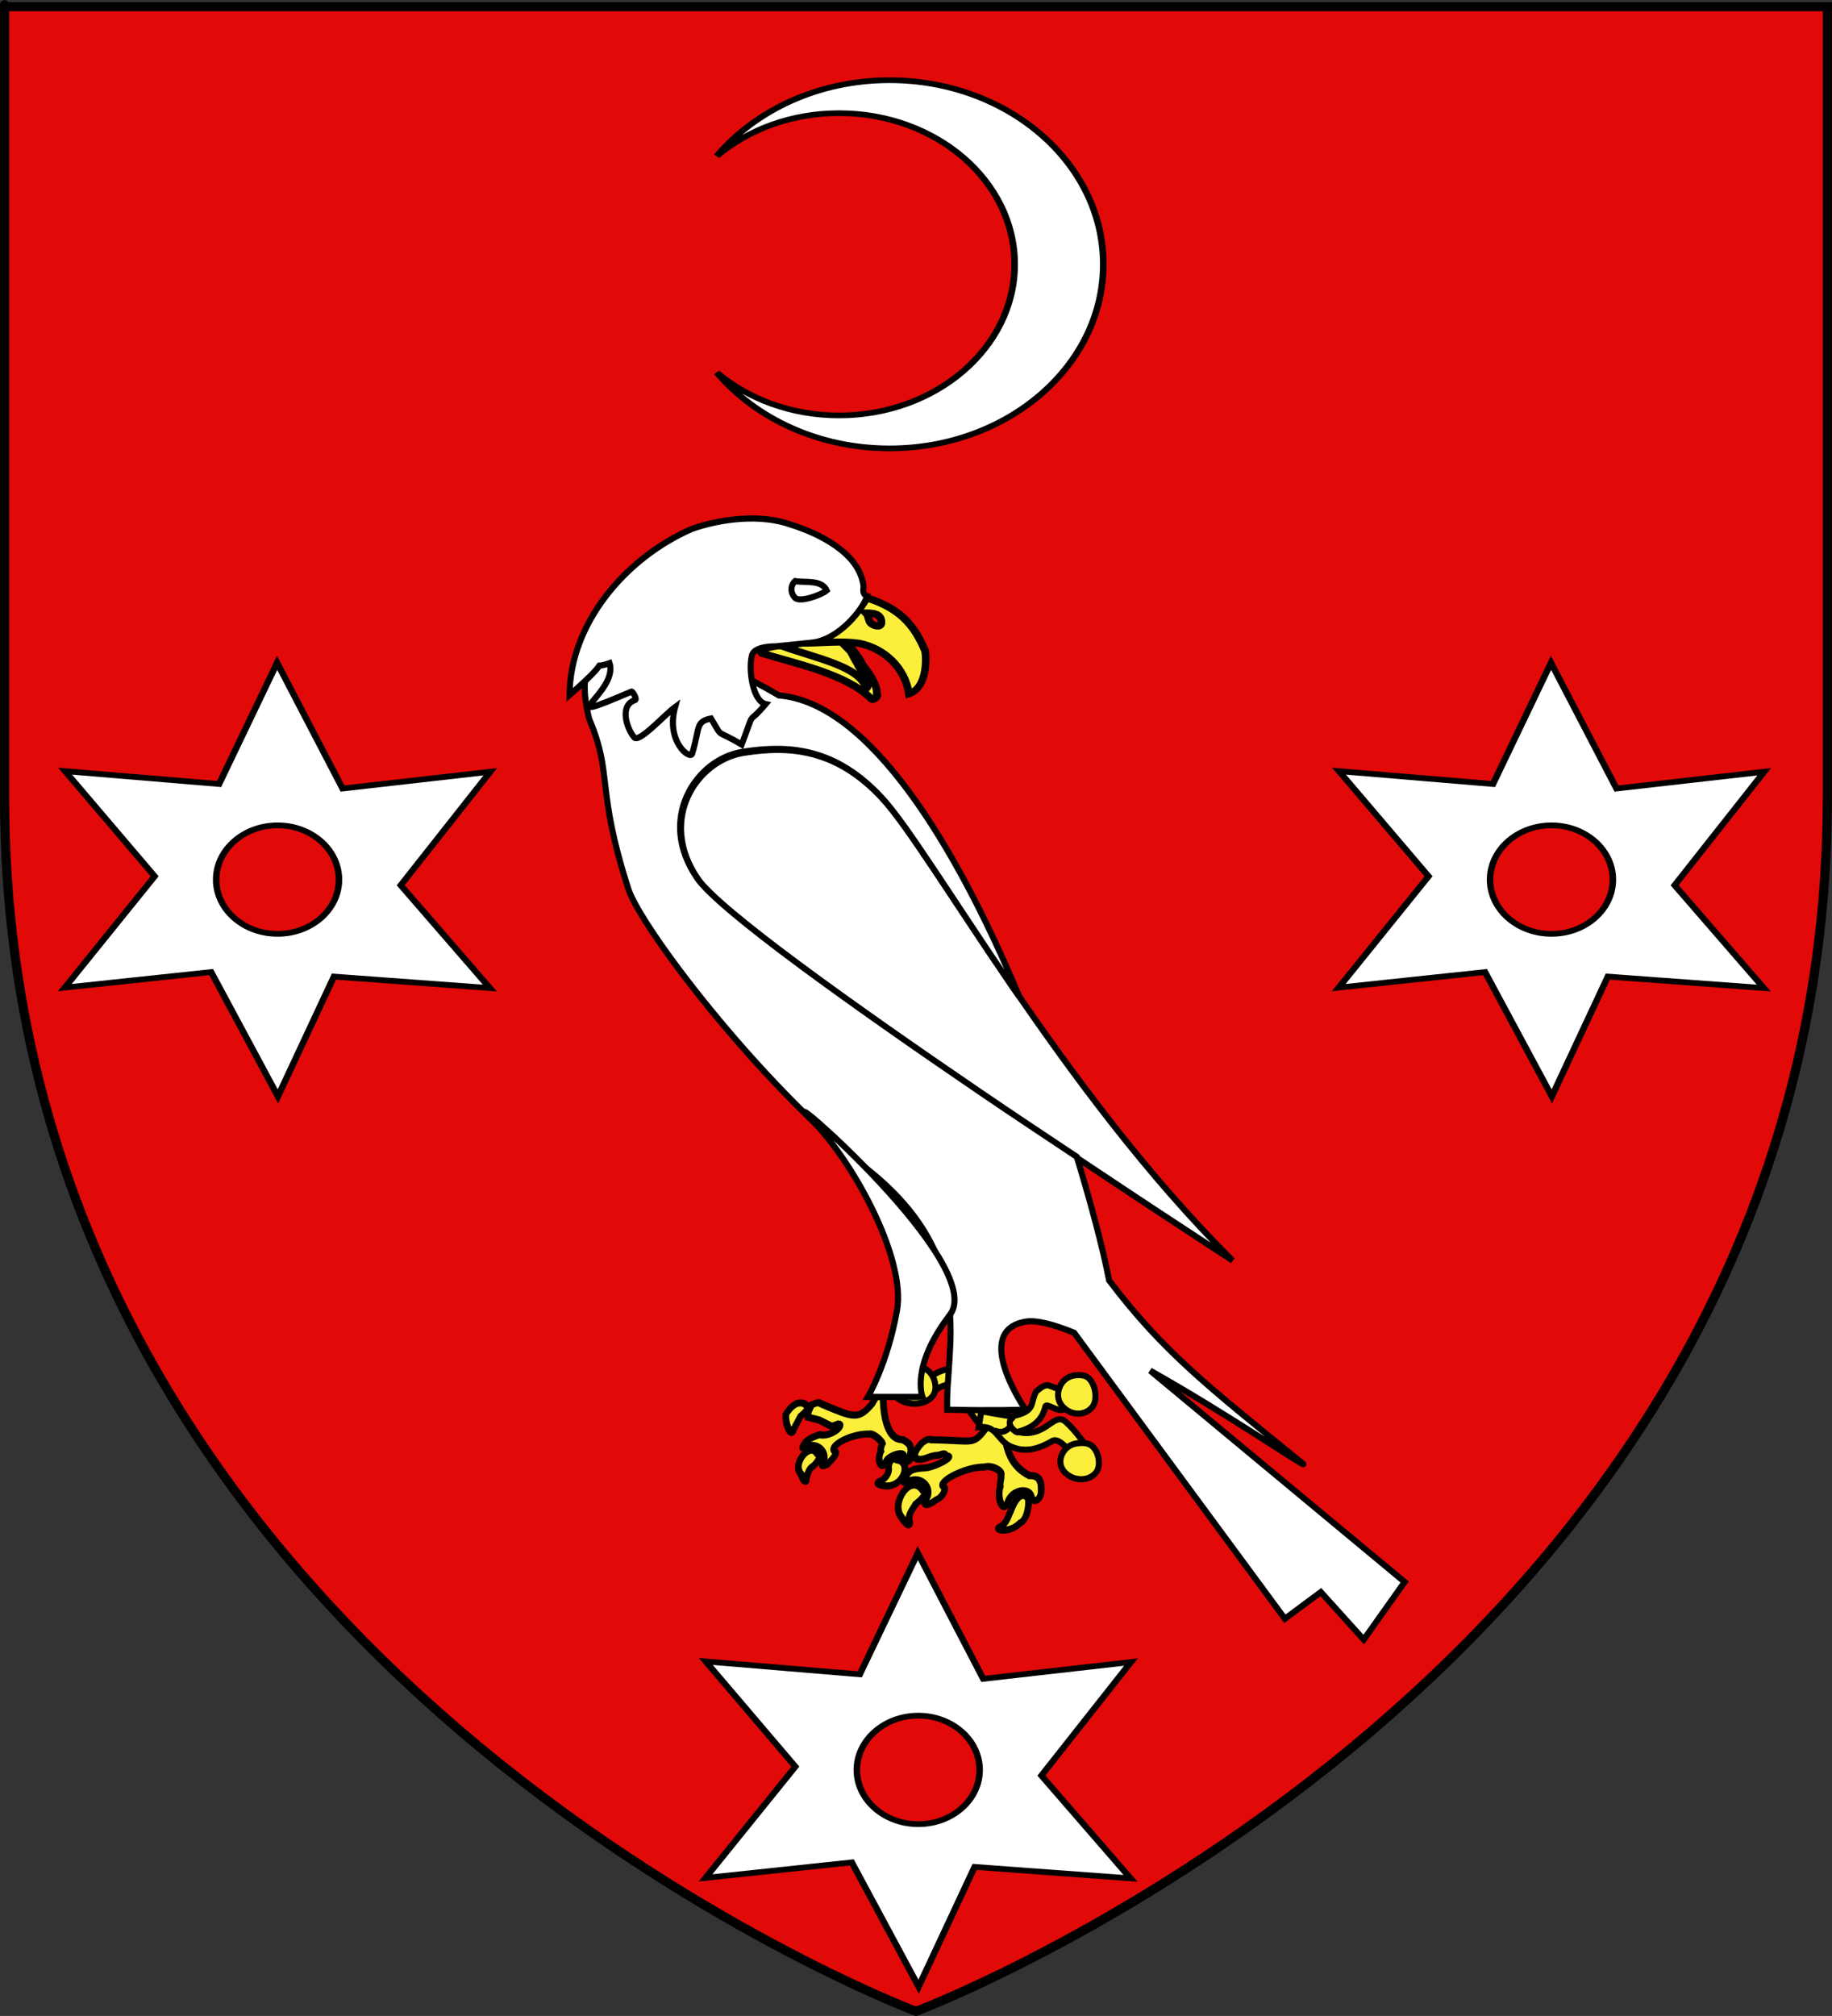 <?xml version="1.0" encoding="UTF-8" standalone="no"?>
<svg
   xmlns:dc="http://purl.org/dc/elements/1.1/"
   xmlns:cc="http://creativecommons.org/ns#"
   xmlns:rdf="http://www.w3.org/1999/02/22-rdf-syntax-ns#"
   xmlns:svg="http://www.w3.org/2000/svg"
   xmlns="http://www.w3.org/2000/svg"
   xmlns:xlink="http://www.w3.org/1999/xlink"
   xmlns:sodipodi="http://sodipodi.sourceforge.net/DTD/sodipodi-0.dtd"
   xmlns:inkscape="http://www.inkscape.org/namespaces/inkscape"
   height="660"
   width="600.015"
   version="1.0"
   id="svg2"
   sodipodi:version="0.32"
   inkscape:version="0.46"
   sodipodi:docname="Blason Claude-Louis de Lesquen.svg"
   sodipodi:docbase="C:\Users\Jany\Documents\aaaOuiqui\Blasons\Blasons autres"
   inkscape:export-filename="/Users/olivier/Desktop/Blason Rouge/Blason_Vide_3D.png"
   inkscape:export-xdpi="144"
   inkscape:export-ydpi="144"
   inkscape:output_extension="org.inkscape.output.svg.inkscape">
  <rect width="100%" height="100%" fill="#333333" stroke="none"/>
  <sodipodi:namedview
     inkscape:window-height="746"
     inkscape:window-width="1024"
     inkscape:pageshadow="2"
     inkscape:pageopacity="0.0"
     guidetolerance="10.0"
     gridtolerance="10.0"
     objecttolerance="10.0"
     borderopacity="1.0"
     bordercolor="#666666"
     pagecolor="#ffffff"
     id="base"
     showgrid="false"
     height="660px"
     inkscape:zoom="0.81969662"
     inkscape:cx="278.65792"
     inkscape:cy="350.27311"
     inkscape:window-x="0"
     inkscape:window-y="0"
     inkscape:current-layer="g5509"
     showguides="true"
     inkscape:guide-bbox="true">
    <sodipodi:guide
       orientation="1,0"
       position="300,516.045"
       id="guide3648" />
  </sodipodi:namedview>
  <desc
     id="desc4">Flag of Canton of Valais (Wallis)</desc>
  <defs
     id="defs6">
    <inkscape:perspective
       sodipodi:type="inkscape:persp3d"
       inkscape:vp_x="0 : 330.00015 : 1"
       inkscape:vp_y="0 : 1000 : 0"
       inkscape:vp_z="600.01459 : 330.00015 : 1"
       inkscape:persp3d-origin="300.00729 : 220.0001 : 1"
       id="perspective25" />
    <linearGradient
       id="linearGradient2893">
      <stop
         style="stop-color: white; stop-opacity: 0.314;"
         offset="0"
         id="stop2895" />
      <stop
         id="stop2897"
         offset="0.19"
         style="stop-color: white; stop-opacity: 0.251;" />
      <stop
         style="stop-color: rgb(107, 107, 107); stop-opacity: 0.125;"
         offset="0.6"
         id="stop2901" />
      <stop
         style="stop-color: black; stop-opacity: 0.125;"
         offset="1"
         id="stop2899" />
    </linearGradient>
    <radialGradient
       inkscape:collect="always"
       xlink:href="#linearGradient2893"
       id="radialGradient3163"
       gradientUnits="userSpaceOnUse"
       gradientTransform="matrix(1.353, 0, 0, 1.349, -74.394, -85.747)"
       cx="221.445"
       cy="226.331"
       fx="221.445"
       fy="226.331"
       r="300" />
    <linearGradient
       x1="107.75"
       y1="191.963"
       x2="139.396"
       y2="166.385"
       id="linearGradient1800"
       xlink:href="#linearGradient1732"
       gradientUnits="userSpaceOnUse"
       gradientTransform="translate(-1.428571e-5,-5.714286e-5)" />
    <linearGradient
       x1="82.143"
       y1="264.167"
       x2="113.69"
       y2="258.413"
       id="linearGradient1590"
       xlink:href="#linearGradient1732"
       gradientUnits="userSpaceOnUse"
       gradientTransform="translate(-1.428571e-5,-5.714286e-5)" />
    <linearGradient
       x1="84.127"
       y1="260.595"
       x2="115.675"
       y2="257.619"
       id="linearGradient1598"
       xlink:href="#linearGradient1732"
       gradientUnits="userSpaceOnUse"
       gradientTransform="translate(-1.428571e-5,-5.714286e-5)" />
    <linearGradient
       x1="88.492"
       y1="297.103"
       x2="118.056"
       y2="280.635"
       id="linearGradient1606"
       xlink:href="#linearGradient1732"
       gradientUnits="userSpaceOnUse"
       gradientTransform="translate(-1.428571e-5,-5.714286e-5)" />
    <linearGradient
       x1="118.452"
       y1="312.778"
       x2="136.325"
       y2="294.722"
       id="linearGradient1614"
       xlink:href="#linearGradient1732"
       gradientUnits="userSpaceOnUse"
       gradientTransform="translate(-1.428571e-5,-5.714286e-5)" />
    <linearGradient
       x1="131.151"
       y1="395.317"
       x2="166.667"
       y2="415.357"
       id="linearGradient1622"
       xlink:href="#linearGradient1732"
       gradientUnits="userSpaceOnUse"
       gradientTransform="translate(-1.428571e-5,-5.714286e-5)" />
    <linearGradient
       x1="107.143"
       y1="225.278"
       x2="130.357"
       y2="242.341"
       id="linearGradient1582"
       xlink:href="#linearGradient1732"
       gradientUnits="userSpaceOnUse"
       gradientTransform="translate(-1.428571e-5,-5.714286e-5)" />
    <linearGradient
       x1="143.651"
       y1="488.968"
       x2="163.889"
       y2="454.048"
       id="linearGradient1642"
       xlink:href="#linearGradient1732"
       gradientUnits="userSpaceOnUse"
       gradientTransform="translate(-1.428571e-5,-5.714286e-5)" />
    <linearGradient
       x1="186.508"
       y1="491.746"
       x2="186.508"
       y2="458.413"
       id="linearGradient1650"
       xlink:href="#linearGradient1732"
       gradientUnits="userSpaceOnUse"
       gradientTransform="translate(-1.428571e-5,-5.714286e-5)" />
    <linearGradient
       x1="292.857"
       y1="493.73"
       x2="321.825"
       y2="513.175"
       id="linearGradient1658"
       xlink:href="#linearGradient1732"
       gradientUnits="userSpaceOnUse"
       gradientTransform="translate(-1.428571e-5,-5.714286e-5)" />
    <linearGradient
       x1="266.27"
       y1="534.206"
       x2="312.302"
       y2="534.603"
       id="linearGradient1666"
       xlink:href="#linearGradient1732"
       gradientUnits="userSpaceOnUse"
       gradientTransform="translate(-1.428571e-5,-5.714286e-5)" />
    <linearGradient
       x1="300"
       y1="566.746"
       x2="319.151"
       y2="547.595"
       id="linearGradient1674"
       xlink:href="#linearGradient1732"
       gradientUnits="userSpaceOnUse"
       gradientTransform="translate(-1.428571e-5,-5.714286e-5)" />
    <linearGradient
       x1="337.302"
       y1="571.111"
       x2="341.27"
       y2="546.905"
       id="linearGradient1682"
       xlink:href="#linearGradient1732"
       gradientUnits="userSpaceOnUse"
       gradientTransform="translate(-1.428571e-5,-5.714286e-5)" />
    <linearGradient
       x1="241.143"
       y1="51.421"
       x2="243.124"
       y2="48.303"
       id="linearGradient1397"
       xlink:href="#linearGradient1732"
       gradientUnits="userSpaceOnUse"
       gradientTransform="translate(75.923,47.102)" />
    <linearGradient
       id="linearGradient1732">
      <stop
         style="stop-color:#ffffff;stop-opacity:1"
         offset="0"
         id="stop1734" />
      <stop
         style="stop-color:#ffffff;stop-opacity:1"
         offset="1"
         id="stop1736" />
    </linearGradient>
    <linearGradient
       x1="177.338"
       y1="217.778"
       x2="211.83"
       y2="213.55"
       id="linearGradient1549"
       xlink:href="#linearGradient1732"
       gradientUnits="userSpaceOnUse"
       gradientTransform="translate(-1.428571e-5,-5.714286e-5)" />
    <linearGradient
       x1="124.585"
       y1="115.64"
       x2="157.2"
       y2="137.971"
       id="linearGradient1551"
       xlink:href="#linearGradient1732"
       gradientUnits="userSpaceOnUse"
       gradientTransform="translate(-1.428571e-5,-5.714286e-5)" />
    <linearGradient
       x1="87.547"
       y1="139.21"
       x2="124.361"
       y2="137.971"
       id="linearGradient1553"
       xlink:href="#linearGradient1732"
       gradientUnits="userSpaceOnUse"
       gradientTransform="translate(-1.428571e-5,-5.714286e-5)" />
    <linearGradient
       x1="112.239"
       y1="75.234"
       x2="137.605"
       y2="90.412"
       id="linearGradient1555"
       xlink:href="#linearGradient1732"
       gradientUnits="userSpaceOnUse"
       gradientTransform="translate(-1.428571e-5,-5.714286e-5)" />
    <linearGradient
       x1="179.583"
       y1="75.234"
       x2="193.021"
       y2="101.814"
       id="linearGradient1557"
       xlink:href="#linearGradient1732"
       gradientUnits="userSpaceOnUse"
       gradientTransform="translate(-1.428571e-5,-5.714286e-5)" />
    <linearGradient
       x1="270.496"
       y1="176.249"
       x2="296.929"
       y2="185.716"
       id="linearGradient1559"
       xlink:href="#linearGradient1732"
       gradientUnits="userSpaceOnUse"
       gradientTransform="translate(-1.428571e-5,-5.714286e-5)" />
    <linearGradient
       x1="94.281"
       y1="496.131"
       x2="124.137"
       y2="467.622"
       id="linearGradient1561"
       xlink:href="#linearGradient1732"
       gradientUnits="userSpaceOnUse"
       gradientTransform="translate(-1.428571e-5,-5.714286e-5)" />
    <linearGradient
       x1="171"
       y1="92.5"
       x2="180"
       y2="96.5"
       id="linearGradient2433"
       xlink:href="#linearGradient1732"
       gradientUnits="userSpaceOnUse" />
    <linearGradient
       inkscape:collect="always"
       xlink:href="#linearGradient1732"
       id="linearGradient4799"
       gradientUnits="userSpaceOnUse"
       gradientTransform="matrix(0.209,0,0,0.209,-225.237,175.99)"
       x1="3.506"
       y1="272.362"
       x2="442.548"
       y2="272.362" />
    <linearGradient
       inkscape:collect="always"
       xlink:href="#linearGradient1732"
       id="linearGradient4801"
       gradientUnits="userSpaceOnUse"
       gradientTransform="matrix(0.209,0,0,0.209,-225.237,175.99)"
       x1="3.506"
       y1="272.362"
       x2="442.548"
       y2="272.362" />
    <linearGradient
       inkscape:collect="always"
       xlink:href="#linearGradient1732"
       id="linearGradient4803"
       gradientUnits="userSpaceOnUse"
       gradientTransform="matrix(0.209,0,0,0.209,-225.237,175.99)"
       x1="3.506"
       y1="272.362"
       x2="442.548"
       y2="272.362" />
    <linearGradient
       inkscape:collect="always"
       xlink:href="#linearGradient1732"
       id="linearGradient4805"
       gradientUnits="userSpaceOnUse"
       gradientTransform="matrix(0.209,0,0,0.209,-225.237,175.99)"
       x1="3.506"
       y1="272.362"
       x2="442.548"
       y2="272.362" />
    <linearGradient
       inkscape:collect="always"
       xlink:href="#linearGradient1732"
       id="linearGradient4807"
       gradientUnits="userSpaceOnUse"
       gradientTransform="matrix(0.209,0,0,0.209,-225.237,175.99)"
       x1="3.506"
       y1="272.362"
       x2="442.548"
       y2="272.362" />
    <linearGradient
       inkscape:collect="always"
       xlink:href="#linearGradient1732"
       id="linearGradient4809"
       gradientUnits="userSpaceOnUse"
       gradientTransform="matrix(0.209,0,0,0.209,-225.237,175.99)"
       x1="3.506"
       y1="272.362"
       x2="442.548"
       y2="272.362" />
    <linearGradient
       inkscape:collect="always"
       xlink:href="#linearGradient1732"
       id="linearGradient4811"
       gradientUnits="userSpaceOnUse"
       gradientTransform="matrix(0.209,0,0,0.209,-225.237,175.99)"
       x1="3.506"
       y1="272.362"
       x2="442.548"
       y2="272.362" />
    <linearGradient
       inkscape:collect="always"
       xlink:href="#linearGradient1732"
       id="linearGradient4813"
       gradientUnits="userSpaceOnUse"
       gradientTransform="matrix(0.209,0,0,0.209,-225.237,175.99)"
       x1="3.506"
       y1="272.362"
       x2="442.548"
       y2="272.362" />
    <linearGradient
       inkscape:collect="always"
       xlink:href="#linearGradient1732"
       id="linearGradient4815"
       gradientUnits="userSpaceOnUse"
       gradientTransform="matrix(0.209,0,0,0.209,-225.237,175.99)"
       x1="3.506"
       y1="272.362"
       x2="442.548"
       y2="272.362" />
    <linearGradient
       inkscape:collect="always"
       xlink:href="#linearGradient1732"
       id="linearGradient4817"
       gradientUnits="userSpaceOnUse"
       gradientTransform="matrix(0.209,0,0,0.209,-225.237,175.99)"
       x1="3.506"
       y1="272.362"
       x2="442.548"
       y2="272.362" />
    <linearGradient
       inkscape:collect="always"
       xlink:href="#linearGradient1732"
       id="linearGradient4819"
       gradientUnits="userSpaceOnUse"
       gradientTransform="matrix(0.209,0,0,0.209,-225.237,175.99)"
       x1="3.506"
       y1="272.362"
       x2="442.548"
       y2="272.362" />
    <linearGradient
       inkscape:collect="always"
       xlink:href="#linearGradient1732"
       id="linearGradient4821"
       gradientUnits="userSpaceOnUse"
       gradientTransform="matrix(0.209,0,0,0.209,-225.237,175.99)"
       x1="3.506"
       y1="272.362"
       x2="442.548"
       y2="272.362" />
    <linearGradient
       inkscape:collect="always"
       xlink:href="#linearGradient1732"
       id="linearGradient4823"
       gradientUnits="userSpaceOnUse"
       gradientTransform="matrix(0.209,0,0,0.209,-225.237,175.99)"
       x1="3.506"
       y1="272.362"
       x2="442.548"
       y2="272.362" />
    <linearGradient
       inkscape:collect="always"
       xlink:href="#linearGradient1732"
       id="linearGradient4825"
       gradientUnits="userSpaceOnUse"
       gradientTransform="matrix(0.209,0,0,0.209,-225.237,175.99)"
       x1="3.506"
       y1="272.362"
       x2="442.548"
       y2="272.362" />
    <linearGradient
       inkscape:collect="always"
       xlink:href="#linearGradient1732"
       id="linearGradient4827"
       gradientUnits="userSpaceOnUse"
       gradientTransform="matrix(0.209,0,0,0.209,-225.237,175.99)"
       x1="3.506"
       y1="272.362"
       x2="442.548"
       y2="272.362" />
    <linearGradient
       inkscape:collect="always"
       xlink:href="#linearGradient1732"
       id="linearGradient4829"
       gradientUnits="userSpaceOnUse"
       gradientTransform="matrix(0.209,0,0,0.209,-225.237,175.99)"
       x1="3.506"
       y1="272.362"
       x2="442.548"
       y2="272.362" />
    <linearGradient
       inkscape:collect="always"
       xlink:href="#linearGradient1732"
       id="linearGradient4831"
       gradientUnits="userSpaceOnUse"
       gradientTransform="matrix(0.209,0,0,0.209,-225.237,175.99)"
       x1="3.506"
       y1="272.362"
       x2="442.548"
       y2="272.362" />
    <linearGradient
       inkscape:collect="always"
       xlink:href="#linearGradient1732"
       id="linearGradient4833"
       gradientUnits="userSpaceOnUse"
       gradientTransform="matrix(0.209,0,0,0.209,-225.237,175.99)"
       x1="3.506"
       y1="272.362"
       x2="442.548"
       y2="272.362" />
    <linearGradient
       inkscape:collect="always"
       xlink:href="#linearGradient1732"
       id="linearGradient4835"
       gradientUnits="userSpaceOnUse"
       gradientTransform="matrix(0.209,0,0,0.209,-225.237,175.99)"
       x1="3.506"
       y1="272.362"
       x2="442.548"
       y2="272.362" />
    <linearGradient
       inkscape:collect="always"
       xlink:href="#linearGradient1732"
       id="linearGradient4837"
       gradientUnits="userSpaceOnUse"
       gradientTransform="matrix(0.209,0,0,0.209,-225.237,175.99)"
       x1="3.506"
       y1="272.362"
       x2="442.548"
       y2="272.362" />
    <linearGradient
       inkscape:collect="always"
       xlink:href="#linearGradient1732"
       id="linearGradient4839"
       gradientUnits="userSpaceOnUse"
       gradientTransform="matrix(0.209,0,0,0.209,-225.237,175.99)"
       x1="3.506"
       y1="272.362"
       x2="442.548"
       y2="272.362" />
    <linearGradient
       inkscape:collect="always"
       xlink:href="#linearGradient1732"
       id="linearGradient4841"
       gradientUnits="userSpaceOnUse"
       gradientTransform="matrix(0.209,0,0,0.209,-180.174,206.924)"
       x1="3.506"
       y1="272.362"
       x2="442.548"
       y2="272.362" />
    <radialGradient
       r="300"
       fy="226.331"
       fx="221.445"
       cy="226.331"
       cx="221.445"
       gradientTransform="matrix(1.353,0,0,1.349,-77.629,-85.747)"
       gradientUnits="userSpaceOnUse"
       id="radialGradient2749"
       xlink:href="#linearGradient2893"
       inkscape:collect="always" />
    <radialGradient
       r="300"
       fy="218.901"
       fx="225.524"
       cy="218.901"
       cx="225.524"
       gradientTransform="matrix(0,1.386,-1.323,-5.741131e-8,-158.082,-109.541)"
       gradientUnits="userSpaceOnUse"
       id="radialGradient2871"
       xlink:href="#linearGradient2955"
       inkscape:collect="always" />
    <radialGradient
       r="300"
       fy="218.901"
       fx="225.524"
       cy="218.901"
       cx="225.524"
       gradientTransform="matrix(0,1.749,-1.593,-1.049767e-7,551.788,-191.29)"
       gradientUnits="userSpaceOnUse"
       id="radialGradient2865"
       xlink:href="#linearGradient2955"
       inkscape:collect="always" />
    <radialGradient
       r="300"
       fy="218.901"
       fx="225.524"
       cy="218.901"
       cx="225.524"
       gradientTransform="matrix(-4.167939e-4,2.183,-1.884,-3.599562e-4,615.597,-289.121)"
       gradientUnits="userSpaceOnUse"
       id="radialGradient1911"
       xlink:href="#linearGradient2955"
       inkscape:collect="always" />
    <clipPath
       id="clip">
      <path
         id="path10"
         d="M 0,-200 L 0,600 L 300,600 L 300,-200 L 0,-200 z " />
    </clipPath>
    <polygon
       points="0,-1 0.588,0.809 -0.951,-0.309 0.951,-0.309 -0.588,0.809 0,-1 "
       transform="scale(53,53)"
       id="star" />
    <radialGradient
       gradientUnits="userSpaceOnUse"
       gradientTransform="matrix(-4.167939e-4,2.183,-1.884,-3.599562e-4,615.597,-289.121)"
       r="300"
       fy="218.901"
       fx="225.524"
       cy="218.901"
       cx="225.524"
       id="radialGradient2961"
       xlink:href="#linearGradient2955"
       inkscape:collect="always" />
    <linearGradient
       id="linearGradient2955">
      <stop
         style="stop-color:#fd0000;stop-opacity:1;"
         offset="0"
         id="stop2867" />
      <stop
         id="stop2873"
         offset="0.5"
         style="stop-color:#e77275;stop-opacity:0.659;" />
      <stop
         id="stop2959"
         offset="1"
         style="stop-color:black;stop-opacity:0.323;" />
    </linearGradient>
    <linearGradient
       id="linearGradient2885">
      <stop
         style="stop-color:white;stop-opacity:1;"
         offset="0"
         id="stop2887" />
      <stop
         id="stop2891"
         offset="0.229"
         style="stop-color:white;stop-opacity:1;" />
      <stop
         style="stop-color:black;stop-opacity:1;"
         offset="1"
         id="stop2889" />
    </linearGradient>
    <linearGradient
       id="linearGradient2724">
      <stop
         id="stop2726"
         offset="0"
         style="stop-color:white;stop-opacity:0.314;" />
      <stop
         style="stop-color:white;stop-opacity:0.251;"
         offset="0.19"
         id="stop2728" />
      <stop
         id="stop2730"
         offset="0.6"
         style="stop-color:#6b6b6b;stop-opacity:0.125;" />
      <stop
         id="stop2732"
         offset="1"
         style="stop-color:black;stop-opacity:0.125;" />
    </linearGradient>
    <inkscape:perspective
       id="perspective97"
       inkscape:persp3d-origin="300 : 220 : 1"
       inkscape:vp_z="600 : 330 : 1"
       inkscape:vp_y="0 : 1000 : 0"
       inkscape:vp_x="0 : 330 : 1"
       sodipodi:type="inkscape:persp3d" />
    <radialGradient
       gradientTransform="matrix(1.353,0,0,1.349,-77.629,-85.747)"
       gradientUnits="userSpaceOnUse"
       xlink:href="#linearGradient2893"
       id="radialGradient2870"
       fy="226.331"
       fx="221.445"
       r="300"
       cy="226.331"
       cx="221.445" />
    <linearGradient
       id="linearGradient2859">
      <stop
         offset="0"
         style="stop-color:#ffffff;stop-opacity:0.314"
         id="stop2861" />
      <stop
         offset="0.19"
         style="stop-color:#ffffff;stop-opacity:0.251"
         id="stop2863" />
      <stop
         offset="0.6"
         style="stop-color:#6b6b6b;stop-opacity:0.125"
         id="stop2865" />
      <stop
         offset="1"
         style="stop-color:#000000;stop-opacity:0.125"
         id="stop2868" />
    </linearGradient>
    <inkscape:perspective
       id="perspective51"
       inkscape:persp3d-origin="300 : 220 : 1"
       inkscape:vp_z="600 : 330 : 1"
       inkscape:vp_y="0 : 1000 : 0"
       inkscape:vp_x="0 : 330 : 1"
       sodipodi:type="inkscape:persp3d" />
  </defs>
  <g
     inkscape:groupmode="layer"
     id="layer3"
     inkscape:label="Fond écu"
     style="display:inline"
     transform="translate(-3.235,1.25253e-6)">
    <path
       id="path2855"
       style="fill:#e20909;fill-opacity:1;fill-rule:evenodd;stroke:none;stroke-width:1px;stroke-linecap:butt;stroke-linejoin:miter;stroke-opacity:1"
       d="M 303.235,658.5 C 303.235,658.5 601.735,546.18 601.735,260.728 C 601.735,-24.723 601.735,2.176 601.735,2.176 L 4.735,2.176 L 4.735,260.728 C 4.735,546.18 303.235,658.5 303.235,658.5 z"
       sodipodi:nodetypes="cccccc" />
    <g
       id="g5509"
       transform="translate(147.704,189.094)">
      <g
         id="g5515"
         style="stroke:#000000;stroke-width:1;stroke-miterlimit:4;stroke-dasharray:none;stroke-opacity:1" />
      <g
         id="g2495"
         transform="matrix(1.488,0,0,1.509,-92.79,-105.752)"
         style="stroke:#000000;stroke-opacity:1;stroke-width:1.334;stroke-miterlimit:4;stroke-dasharray:none">
        <path
           sodipodi:nodetypes="ccccccccc"
           id="path5511"
           d="M 169.973,243.868 C 171.2,244.427 170.91,246.379 171.01,246.65 C 172.212,244.774 178.891,244.057 179.649,246.475 C 176.587,249.117 178.054,250.132 180,252.732 C 180.479,253.657 180.476,253.134 181.396,253.399 C 181.709,251.723 182.77,251.524 183.008,251.202 C 179.946,248.659 184.521,247.469 183.831,244.855 C 182.984,242.516 181.563,242.726 180.132,242.119 C 178.807,240.659 171.466,241.496 169.973,243.868 z"
           style="opacity:1;fill:#fcef3c;fill-opacity:1;fill-rule:evenodd;stroke:#000000;stroke-width:1.334;stroke-linecap:butt;stroke-linejoin:miter;stroke-miterlimit:4;stroke-dasharray:none;stroke-opacity:1" />
        <path
           style="opacity:1;fill:#fcef3c;fill-opacity:1;fill-rule:evenodd;stroke:#000000;stroke-width:1.334;stroke-linecap:butt;stroke-linejoin:miter;stroke-miterlimit:4;stroke-dasharray:none;stroke-opacity:1"
           d="M 164.441,241.675 C 164.133,241.802 162.466,242.213 161.592,243.999 C 160.718,245.785 161.581,247.423 163.067,248.303 C 165.057,249.643 168.468,249.785 170.346,247.917 C 171.849,246.421 171.152,243.278 169.371,242.011 C 167.773,240.876 164.748,241.548 164.441,241.675 z"
           id="path5513"
           sodipodi:nodetypes="cccssc" />
        <path
           d="M 189.613,160.977 C 189.045,160.165 188.399,159.294 187.843,158.493 C 181.262,149.009 175.526,140.315 170.734,133.254 C 168.338,129.723 166.179,126.584 164.276,123.978 C 162.373,121.371 160.718,119.289 159.339,117.82 C 158.084,116.483 156.813,115.296 155.551,114.252 C 154.29,113.208 153.031,112.31 151.763,111.53 C 150.496,110.75 149.248,110.093 147.975,109.548 C 146.702,109.003 145.402,108.564 144.125,108.226 C 142.848,107.889 141.587,107.646 140.306,107.486 C 139.025,107.327 137.74,107.258 136.456,107.249 C 133.888,107.229 131.301,107.474 128.725,107.883 C 127.436,108.087 126.175,108.46 124.968,108.993 C 123.76,109.526 122.616,110.209 121.552,111.028 C 120.489,111.846 119.52,112.821 118.665,113.882 C 117.809,114.943 117.076,116.111 116.491,117.371 C 115.906,118.63 115.469,119.972 115.218,121.388 C 114.967,122.803 114.885,124.273 115.032,125.801 C 115.179,127.329 115.541,128.908 116.149,130.505 C 116.758,132.102 117.625,133.719 118.758,135.342 C 119.35,136.19 120.333,137.261 121.645,138.513 C 122.958,139.765 124.588,141.2 126.52,142.794 C 130.384,145.983 135.378,149.807 141.113,154 C 146.848,158.193 153.317,162.767 160.116,167.478 C 166.914,172.19 174.05,177.034 181.105,181.776 C 188.921,187.03 195.196,191.093 202.281,195.756"
           style="fill:#ffffff;fill-opacity:1;fill-rule:evenodd;stroke:#000000;stroke-width:1.334;stroke-linecap:butt;stroke-linejoin:miter;stroke-miterlimit:4;stroke-dasharray:none;stroke-opacity:1;display:inline"
           id="path5517"
           transform="translate(0,-1.25253e-6)" />
        <path
           d="M 236.557,218.242 C 236.557,218.242 128.423,149.151 118.949,135.576 C 109.887,122.592 118.627,109.744 128.932,108.11 C 139.237,106.476 149.501,107.352 159.54,118.047 C 170.573,129.802 198.854,181.341 236.557,218.242 z"
           style="fill:#ffffff;fill-opacity:1;fill-rule:evenodd;stroke:#000000;stroke-width:1.334;stroke-linecap:butt;stroke-linejoin:miter;stroke-miterlimit:4;stroke-dasharray:none;stroke-opacity:1;display:inline"
           id="path5519"
           transform="translate(0,-1.25253e-6)" />
        <path
           d="M 94.974,100.8 C 100.252,113.083 96.343,115.469 103.574,137.641 C 106.229,145.78 131.76,179.242 156.296,198.531 C 180.833,217.821 173.288,237.092 173.746,250.621 C 183.825,250.844 191.01,250.621 191.01,250.621 C 191.01,250.621 178.984,233.561 191.01,231.514 C 193.354,231.115 197.134,232.098 201.691,233.919 L 248.079,295.972 L 255.996,290.184 L 265.435,300.491 L 274.44,287.991 L 218.426,242.138 C 235.126,251.367 252.483,263.108 252.146,262.408 C 231.38,245.738 221.416,238.2 209.391,222.555 C 207.898,215.005 205.318,205.626 202.281,195.756 C 195.196,191.093 188.921,187.03 181.105,181.776 C 174.05,177.034 166.914,172.19 160.116,167.478 C 153.317,162.767 146.848,158.193 141.113,154 C 135.378,149.807 130.384,145.983 126.52,142.794 C 124.588,141.2 122.958,139.765 121.645,138.513 C 120.333,137.261 119.35,136.19 118.758,135.342 C 117.625,133.719 116.758,132.102 116.149,130.505 C 115.541,128.908 115.179,127.329 115.032,125.801 C 114.885,124.273 114.967,122.803 115.218,121.388 C 115.469,119.972 115.906,118.63 116.491,117.371 C 117.076,116.111 117.809,114.943 118.665,113.882 C 119.52,112.821 120.489,111.846 121.552,111.028 C 122.616,110.209 123.76,109.526 124.968,108.993 C 126.175,108.46 127.436,108.087 128.725,107.883 C 131.301,107.474 133.888,107.229 136.456,107.249 C 137.74,107.258 139.025,107.327 140.306,107.486 C 141.587,107.646 142.848,107.889 144.125,108.226 C 145.402,108.564 146.702,109.003 147.975,109.548 C 149.248,110.093 150.496,110.75 151.763,111.53 C 153.031,112.31 154.29,113.208 155.551,114.252 C 156.813,115.296 158.084,116.483 159.339,117.82 C 160.718,119.289 162.373,121.371 164.276,123.978 C 166.179,126.584 168.338,129.723 170.734,133.254 C 175.526,140.315 181.262,149.009 187.843,158.493 C 188.399,159.294 189.045,160.165 189.613,160.977 C 175.638,128.002 156.523,97.238 136.704,95.647 C 121.089,86.482 87.791,73.114 94.974,100.8 z"
           style="fill:#ffffff;fill-opacity:1;fill-rule:evenodd;stroke:#000000;stroke-width:1.334;stroke-linecap:butt;stroke-linejoin:miter;stroke-miterlimit:4;stroke-dasharray:none;stroke-opacity:1;display:inline"
           id="path5521"
           sodipodi:nodetypes="cssccscccccccccssssssssssssssssssssssssccc"
           transform="translate(0,-1.25253e-6)" />
        <g
           id="g5523"
           style="fill:#fcef3c;stroke:#000000;stroke-width:0.002;stroke-miterlimit:4;stroke-dasharray:none;stroke-opacity:1;display:inline"
           transform="matrix(714.842,-266.156,187.629,721.039,-201.228,-248.337)">
          <path
             id="path5525"
             d="M 0.276,0.792 C 0.276,0.792 0.275,0.792 0.275,0.792 C 0.274,0.793 0.273,0.794 0.273,0.795 L 0.276,0.797 C 0.277,0.798 0.278,0.799 0.279,0.8 C 0.28,0.8 0.28,0.8 0.281,0.8 C 0.283,0.801 0.278,0.803 0.275,0.801 C 0.273,0.801 0.271,0.801 0.27,0.802 C 0.269,0.803 0.269,0.803 0.271,0.803 C 0.274,0.803 0.276,0.807 0.274,0.809 C 0.273,0.81 0.274,0.81 0.275,0.81 C 0.277,0.809 0.279,0.808 0.278,0.807 C 0.277,0.805 0.284,0.804 0.289,0.806 C 0.29,0.806 0.292,0.809 0.292,0.81 C 0.292,0.81 0.291,0.811 0.291,0.812 C 0.289,0.814 0.29,0.818 0.292,0.815 C 0.293,0.814 0.298,0.814 0.297,0.816 C 0.297,0.818 0.299,0.818 0.299,0.816 C 0.3,0.814 0.3,0.813 0.298,0.811 C 0.295,0.81 0.294,0.806 0.295,0.8 C 0.296,0.796 0.295,0.795 0.292,0.798 C 0.287,0.801 0.286,0.8 0.278,0.793 C 0.277,0.792 0.277,0.792 0.276,0.792 z"
             style="fill:#fcef3c;stroke:#000000;stroke-width:0.002;stroke-miterlimit:4;stroke-dasharray:none;stroke-opacity:1" />
          <g
             id="g5527"
             style="fill:#fcef3c;stroke:#000000;stroke-width:0.002;stroke-miterlimit:4;stroke-dasharray:none;stroke-opacity:1"
             transform="translate(-0.185,0.198)">
            <path
               id="path5529"
               d="M 0.453,0.599 C 0.454,0.598 0.455,0.597 0.456,0.596 C 0.459,0.595 0.459,0.594 0.458,0.593 C 0.456,0.591 0.453,0.593 0.452,0.594 C 0.451,0.597 0.452,0.601 0.453,0.599 z"
               style="fill:#fcef3c;stroke:#000000;stroke-width:0.002;stroke-miterlimit:4;stroke-dasharray:none;stroke-opacity:1" />
            <path
               id="path5531"
               d="M 0.453,0.614 C 0.454,0.612 0.455,0.611 0.456,0.611 C 0.458,0.61 0.459,0.609 0.458,0.608 C 0.457,0.604 0.45,0.608 0.452,0.612 C 0.452,0.614 0.453,0.615 0.453,0.614 z"
               style="fill:#fcef3c;stroke:#000000;stroke-width:0.002;stroke-miterlimit:4;stroke-dasharray:none;stroke-opacity:1" />
            <path
               id="path5533"
               d="M 0.479,0.636 C 0.479,0.634 0.481,0.633 0.482,0.632 C 0.485,0.631 0.486,0.63 0.485,0.629 C 0.483,0.623 0.475,0.629 0.477,0.634 C 0.478,0.637 0.479,0.638 0.479,0.636 z"
               style="fill:#fcef3c;stroke:#000000;stroke-width:0.002;stroke-miterlimit:4;stroke-dasharray:none;stroke-opacity:1" />
            <path
               id="path5535"
               d="M 0.51,0.648 C 0.512,0.648 0.514,0.644 0.514,0.642 C 0.513,0.64 0.511,0.64 0.508,0.644 C 0.507,0.645 0.506,0.647 0.504,0.647 C 0.502,0.647 0.506,0.65 0.51,0.648 z"
               style="fill:#fcef3c;stroke:#000000;stroke-width:0.002;stroke-miterlimit:4;stroke-dasharray:none;stroke-opacity:1" />
            <path
               id="path5537"
               d="M 0.474,0.622 C 0.475,0.622 0.477,0.621 0.477,0.619 C 0.478,0.617 0.479,0.617 0.48,0.618 C 0.484,0.62 0.48,0.626 0.475,0.624 C 0.473,0.623 0.472,0.622 0.474,0.622 z"
               style="fill:#fcef3c;stroke:#000000;stroke-width:0.002;stroke-miterlimit:4;stroke-dasharray:none;stroke-opacity:1" />
          </g>
          <path
             id="path5539"
             d="M 0.303,0.814 C 0.301,0.815 0.299,0.817 0.301,0.818 C 0.303,0.819 0.304,0.818 0.307,0.819 C 0.308,0.819 0.309,0.819 0.309,0.82 C 0.312,0.821 0.305,0.822 0.302,0.821 C 0.299,0.82 0.297,0.82 0.296,0.822 C 0.295,0.823 0.295,0.823 0.297,0.823 C 0.301,0.823 0.303,0.828 0.3,0.83 C 0.299,0.831 0.3,0.832 0.303,0.831 C 0.305,0.831 0.307,0.829 0.306,0.828 C 0.305,0.826 0.314,0.825 0.319,0.827 C 0.321,0.827 0.324,0.83 0.323,0.831 C 0.323,0.832 0.322,0.833 0.322,0.834 C 0.32,0.837 0.321,0.842 0.323,0.839 C 0.325,0.836 0.33,0.837 0.33,0.84 C 0.33,0.842 0.332,0.842 0.333,0.84 C 0.334,0.837 0.334,0.835 0.331,0.834 C 0.328,0.831 0.326,0.827 0.327,0.82 C 0.328,0.814 0.327,0.813 0.323,0.816 C 0.317,0.82 0.319,0.819 0.306,0.814 C 0.305,0.813 0.303,0.814 0.303,0.814 z"
             style="fill:#fcef3c;stroke:#000000;stroke-width:0.002;stroke-miterlimit:4;stroke-dasharray:none;stroke-opacity:1" />
        </g>
        <path
           d="M 174.36,230.022 C 182.763,219.225 135.407,178.893 143.264,187.113 C 152.45,195.655 164.795,217.563 162.706,229.08 C 160.602,240.681 156.292,247.846 156.292,247.846 L 168.318,247.846 C 168.318,247.846 165.561,241.326 174.36,230.022 z"
           style="fill:#ffffff;fill-opacity:1;fill-rule:evenodd;stroke:#000000;stroke-width:1.334;stroke-linecap:butt;stroke-linejoin:miter;stroke-miterlimit:4;stroke-dasharray:none;stroke-opacity:1;display:inline"
           id="path5541"
           transform="translate(0,-1.25253e-6)" />
        <g
           id="g5543"
           style="fill:#fcef3c;stroke:#000000;stroke-width:0.002;stroke-miterlimit:4;stroke-dasharray:none;stroke-opacity:1;display:inline"
           transform="matrix(-625.949,544.983,552.926,547.945,94.994,-413.735)">
          <path
             sodipodi:nodetypes="ccccc"
             id="path5545"
             d="M -0.27,0.586 C -0.26,0.583 -0.26,0.584 -0.25,0.584 C -0.243,0.576 -0.245,0.573 -0.245,0.563 C -0.255,0.563 -0.25,0.575 -0.261,0.575 C -0.268,0.58 -0.267,0.579 -0.27,0.586 z"
             style="fill:#fcef3c;fill-opacity:1;stroke:#000000;stroke-width:0.002;stroke-dashoffset:0;stroke-opacity:1;stroke-miterlimit:4;stroke-dasharray:none"
             transform="matrix(0.434,-0.901,0.856,0.516,0,0)" />
          <path
             id="path5547"
             d="M 0.387,0.524 C 0.393,0.519 0.393,0.519 0.387,0.524 z M 0.387,0.524 C 0.382,0.527 0.376,0.529 0.367,0.526 C 0.363,0.534 0.363,0.54 0.366,0.548 C 0.368,0.551 0.373,0.556 0.377,0.554 C 0.373,0.548 0.373,0.54 0.377,0.534 C 0.38,0.53 0.384,0.527 0.387,0.524 z M 0.37,0.529 C 0.37,0.53 0.371,0.531 0.371,0.532 C 0.371,0.533 0.37,0.535 0.369,0.534 C 0.367,0.532 0.369,0.53 0.37,0.529 z"
             style="fill:#fcef3c;stroke:#000000;stroke-width:0.002;stroke-miterlimit:4;stroke-dasharray:none;stroke-opacity:1" />
          <path
             id="path5549"
             d="M 0.384,0.545 C 0.384,0.545 0.383,0.545 0.383,0.544 C 0.381,0.543 0.382,0.54 0.381,0.538 C 0.381,0.537 0.379,0.532 0.38,0.532 C 0.38,0.535 0.38,0.545 0.383,0.548 C 0.383,0.549 0.385,0.549 0.385,0.548 C 0.385,0.538 0.393,0.526 0.397,0.518 C 0.397,0.516 0.392,0.52 0.392,0.52 C 0.388,0.529 0.381,0.539 0.384,0.545 z"
             style="fill:#fcef3c;stroke:#000000;stroke-width:0.002;stroke-miterlimit:4;stroke-dasharray:none;stroke-opacity:1"
             sodipodi:nodetypes="ccccssccc" />
        </g>
        <path
           style="fill:#ffffff;stroke:#000000;stroke-width:1.334;stroke-miterlimit:4;stroke-dasharray:none;stroke-opacity:1;display:inline"
           id="path5551"
           d="M 143.812,84.211 L 135.975,85.009 C 134.192,85.004 131.058,85.281 130.737,87.118 C 129.981,90.285 131.014,96.925 133.798,97.529 C 129.34,102.708 131.752,97.867 128.513,106.31 C 122.442,102.725 124.651,105.323 121.768,100.655 C 118.287,101.336 119.342,102.719 117.614,108.298 C 117.194,109.654 111.771,105.703 113.866,98.166 C 111.576,99.813 105.845,106.112 104.847,104.731 C 103.193,102.798 101.548,97.795 105.042,96.655 C 105.55,96.473 104.57,94.817 104.273,94.816 C 85.534,102.676 101.51,95.026 99.434,88.649 C 94.094,90.472 101.567,86.118 90.638,95.561 C 90.694,80.178 102.801,65.889 117.52,59.527 C 124.113,57.247 132.799,56.258 139.429,58.617 C 145.204,60.423 154.438,64.58 155.334,71.931 C 155.266,72.941 155.112,73.767 156.131,74.092 C 155.188,77.075 149.741,83.721 143.812,84.211 z"
           sodipodi:nodetypes="ccccccsccccccccccc"
           transform="translate(0,-1.25253e-6)" />
        <path
           id="path5553"
           style="fill:#ffffff;stroke:#000000;stroke-width:1.334;stroke-miterlimit:4;stroke-dasharray:none;stroke-opacity:1;display:inline"
           d="M 140.284,70.852 C 139.206,71.791 139.205,73.418 140.282,74.485 C 141.358,75.551 146.156,73.81 147.233,72.872 C 146.095,70.457 142.373,71.234 140.284,70.852 z"
           transform="translate(0,-1.25253e-6)" />
        <path
           sodipodi:nodetypes="cccccccccccc"
           id="path5555"
           d="M 181.273,250.955 C 181.075,252.111 180.878,253.266 180.68,254.422 C 184.597,253.96 184.608,256.852 187.296,258.39 C 190.623,260.032 193.548,259.258 196.642,257.559 C 198.455,256.071 201.262,260.485 202.228,261.601 C 203.097,260.948 203.967,260.296 204.837,259.644 C 204.395,258.029 200.69,253.714 199.282,252.834 C 197.986,252.373 197.297,253.164 196.242,253.766 C 194.157,255.299 191.989,256.081 189.531,255.461 C 188.58,255.341 187.818,254.592 187.95,253.589 C 187.918,253.084 187.887,252.579 187.855,252.074 C 185.655,251.734 183.467,251.325 181.273,250.955 z"
           style="opacity:1;fill:#fcef3c;fill-opacity:1;fill-rule:evenodd;stroke:#000000;stroke-width:1.334;stroke-linecap:butt;stroke-linejoin:miter;stroke-miterlimit:4;stroke-dasharray:none;stroke-opacity:1" />
        <path
           sodipodi:nodetypes="cccccccccc"
           id="path5557"
           d="M 195.973,245.316 C 194.91,245.248 194.121,246.077 193.337,246.665 C 191.848,249.401 193.472,250.936 187.805,252.104 C 188.37,252.259 188.053,252.54 187.725,252.726 C 186.713,254.373 189.652,255.964 189.178,255.445 C 192.334,254.662 194.616,253.144 195.374,249.897 C 195.632,249.22 197.484,250.663 198.643,250.668 C 199.408,250.571 202.947,250.296 203.63,249.946 C 203.104,248.893 202.577,247.839 202.051,246.786 C 200.691,247.265 197.343,245.726 195.973,245.316 z"
           style="opacity:1;fill:#fcef3c;fill-opacity:1;fill-rule:evenodd;stroke:#000000;stroke-width:1.334;stroke-linecap:butt;stroke-linejoin:miter;stroke-miterlimit:4;stroke-dasharray:none;stroke-opacity:1" />
        <path
           style="opacity:1;fill:#fcef3c;fill-opacity:1;fill-rule:evenodd;stroke:#000000;stroke-width:1.334;stroke-linecap:butt;stroke-linejoin:miter;stroke-miterlimit:4;stroke-dasharray:none;stroke-opacity:1"
           d="M 200.81,243.428 C 200.555,243.562 199.171,243.995 198.445,245.876 C 197.719,247.757 198.436,249.482 199.67,250.409 C 201.322,251.82 204.155,251.97 205.714,250.002 C 206.963,248.427 206.384,245.117 204.904,243.783 C 203.578,242.587 201.066,243.294 200.81,243.428 z"
           id="path5559"
           sodipodi:nodetypes="cccssc" />
        <path
           sodipodi:nodetypes="cccssc"
           id="path5561"
           d="M 201.4,258.14 C 201.138,258.266 199.714,258.673 198.967,260.441 C 198.221,262.21 198.958,263.832 200.227,264.703 C 201.927,266.03 204.84,266.171 206.445,264.321 C 207.729,262.84 207.134,259.727 205.612,258.473 C 204.247,257.349 201.663,258.014 201.4,258.14 z"
           style="opacity:1;fill:#fcef3c;fill-opacity:1;fill-rule:evenodd;stroke:#000000;stroke-width:1.334;stroke-linecap:butt;stroke-linejoin:miter;stroke-miterlimit:4;stroke-dasharray:none;stroke-opacity:1" />
        <path
           sodipodi:nodetypes="cc"
           id="path5563"
           d="M 184.099,255.115 C 185.627,255.753 186.923,255.459 187.89,253.851"
           style="opacity:1;fill:#fcef3c;fill-rule:evenodd;stroke:#000000;stroke-width:1.334;stroke-linecap:butt;stroke-linejoin:miter;stroke-miterlimit:4;stroke-dasharray:none;stroke-opacity:1" />
      </g>
      <g
         id="g2798"
         transform="matrix(0,-0.861,1,0,-100.246,72.317)"
         style="fill:#ffffff;stroke:#000000;stroke-width:2.156;stroke-miterlimit:4;stroke-dasharray:none;stroke-opacity:1">
        <g
           style="fill:#ffffff;stroke:#000000;stroke-width:2.156;stroke-miterlimit:4;stroke-dasharray:none;stroke-opacity:1;display:inline"
           inkscape:label="Fond écu"
           id="g2800" />
        <g
           style="fill:#ffffff;stroke:#000000;stroke-width:2.156;stroke-miterlimit:4;stroke-dasharray:none;stroke-opacity:1;display:inline"
           inkscape:label="Meubles"
           id="g2802">
          <g
             transform="translate(3.352,0)"
             id="g2460"
             style="fill:#ffffff;stroke:#000000;stroke-width:2.156;stroke-miterlimit:4;stroke-dasharray:none;stroke-opacity:1">
            <path
               style="fill:#ffffff;fill-opacity:1;stroke:#000000;stroke-width:2.156;stroke-linejoin:miter;stroke-miterlimit:4;stroke-dasharray:none;stroke-dashoffset:0;stroke-opacity:1;display:inline"
               d="M 240.917,190.532 C 258.388,203.264 269.761,223.869 269.761,247.125 C 269.761,285.765 238.401,317.125 199.761,317.125 C 161.121,317.125 129.761,285.765 129.761,247.125 C 129.761,223.869 141.134,203.264 158.605,190.532 C 148.52,200.89 142.292,215.007 142.292,230.594 C 142.292,262.325 168.031,288.094 199.761,288.094 C 231.491,288.094 257.23,262.325 257.23,230.594 C 257.23,215.007 251.002,200.89 240.917,190.532 z"
               id="path4372" />
          </g>
        </g>
        <g
           style="fill:#ffffff;stroke:#000000;stroke-width:2.156;stroke-miterlimit:4;stroke-dasharray:none;stroke-opacity:1;display:inline"
           inkscape:label="Reflet final"
           id="g2806" />
        <g
           style="fill:#ffffff;stroke:#000000;stroke-width:2.156;stroke-miterlimit:4;stroke-dasharray:none;stroke-opacity:1;display:inline"
           inkscape:label="Contour final"
           id="g2808" />
      </g>
      <g
         transform="matrix(1.363,0,0,1.203,-189.862,-21.423)"
         style="display:inline;fill:#ffffff;stroke:#000000;stroke-opacity:1;stroke-width:1.562;stroke-miterlimit:4;stroke-dasharray:none"
         id="layer78">
        <path
           style="fill:#ffffff;fill-opacity:1;fill-rule:evenodd;stroke:#000000;stroke-width:1.562;stroke-linecap:butt;stroke-linejoin:miter;stroke-miterlimit:4;stroke-dasharray:none;stroke-opacity:1"
           id="path2693"
           d="M 99.889,41 L 85.95,73.987 L 48.941,70.485 L 70.463,99.104 L 48.88,129.394 L 84.04,125.168 L 100.091,159 L 113.547,126.396 L 151.019,129.515 L 129.598,101.54 L 151.119,70.646 L 115.618,75.215 L 99.889,41 z M 100.01,85.237 C 108.151,85.237 114.754,91.864 114.754,100.01 C 114.754,108.156 108.151,114.763 100.01,114.763 C 91.869,114.763 85.246,108.156 85.246,100.01 C 85.246,91.864 91.869,85.237 100.01,85.237 z" />
      </g>
      <use
         x="0"
         y="0"
         xlink:href="#layer78"
         id="use2874"
         transform="translate(209.834,291.479)"
         width="600.015"
         height="660"
         style="stroke:#000000;stroke-opacity:1;stroke-width:2;stroke-miterlimit:4;stroke-dasharray:none" />
      <use
         x="0"
         y="0"
         xlink:href="#use2874"
         id="use2876"
         transform="translate(207.394,-291.479)"
         width="600.015"
         height="660"
         style="stroke:#000000;stroke-opacity:1;stroke-width:2;stroke-miterlimit:4;stroke-dasharray:none" />
    </g>
  </g>
  <g
     inkscape:groupmode="layer"
     id="layer4"
     inkscape:label="Meubles"
     style="display:inline"
     transform="translate(-3.235,1.25253e-6)" />
  <g
     inkscape:groupmode="layer"
     id="layer2"
     inkscape:label="Reflet final"
     transform="translate(-3.235, 1.25253e-06)"
     style="display: inline;"
     sodipodi:insensitive="true">
    <path
       sodipodi:nodetypes="cccccc"
       d="M 303.235,658.5 C 303.235,658.5 601.735,546.18 601.735,260.728 C 601.735,-24.723 601.735,2.176 601.735,2.176 L 4.735,2.176 L 4.735,260.728 C 4.735,546.18 303.235,658.5 303.235,658.5 z "
       style="opacity: 1; fill: url(#radialGradient3163) rgb(0, 0, 0); fill-opacity: 1; fill-rule: evenodd; stroke: none; stroke-width: 1px; stroke-linecap: butt; stroke-linejoin: miter; stroke-opacity: 1;"
       id="path2875"
       inkscape:export-xdpi="144"
       inkscape:export-ydpi="144" />
  </g>
  <g
     inkscape:groupmode="layer"
     id="layer1"
     inkscape:label="Contour final"
     transform="translate(-3.235, 1.25253e-06)"
     style="display: inline;"
     sodipodi:insensitive="true">
    <path
       sodipodi:nodetypes="cccccc"
       d="M 303.235,658.5 C 303.235,658.5 4.735,546.18 4.735,260.728 C 4.735,-24.723 4.735,2.176 4.735,2.176 L 601.735,2.176 L 601.735,260.728 C 601.735,546.18 303.235,658.5 303.235,658.5 z "
       style="opacity: 1; fill: none; fill-opacity: 1; fill-rule: evenodd; stroke: rgb(0, 0, 0); stroke-width: 3; stroke-linecap: butt; stroke-linejoin: miter; stroke-miterlimit: 4; stroke-dasharray: none; stroke-opacity: 1;"
       id="path1411"
       inkscape:export-xdpi="144"
       inkscape:export-ydpi="144" />
  </g>
</svg>
